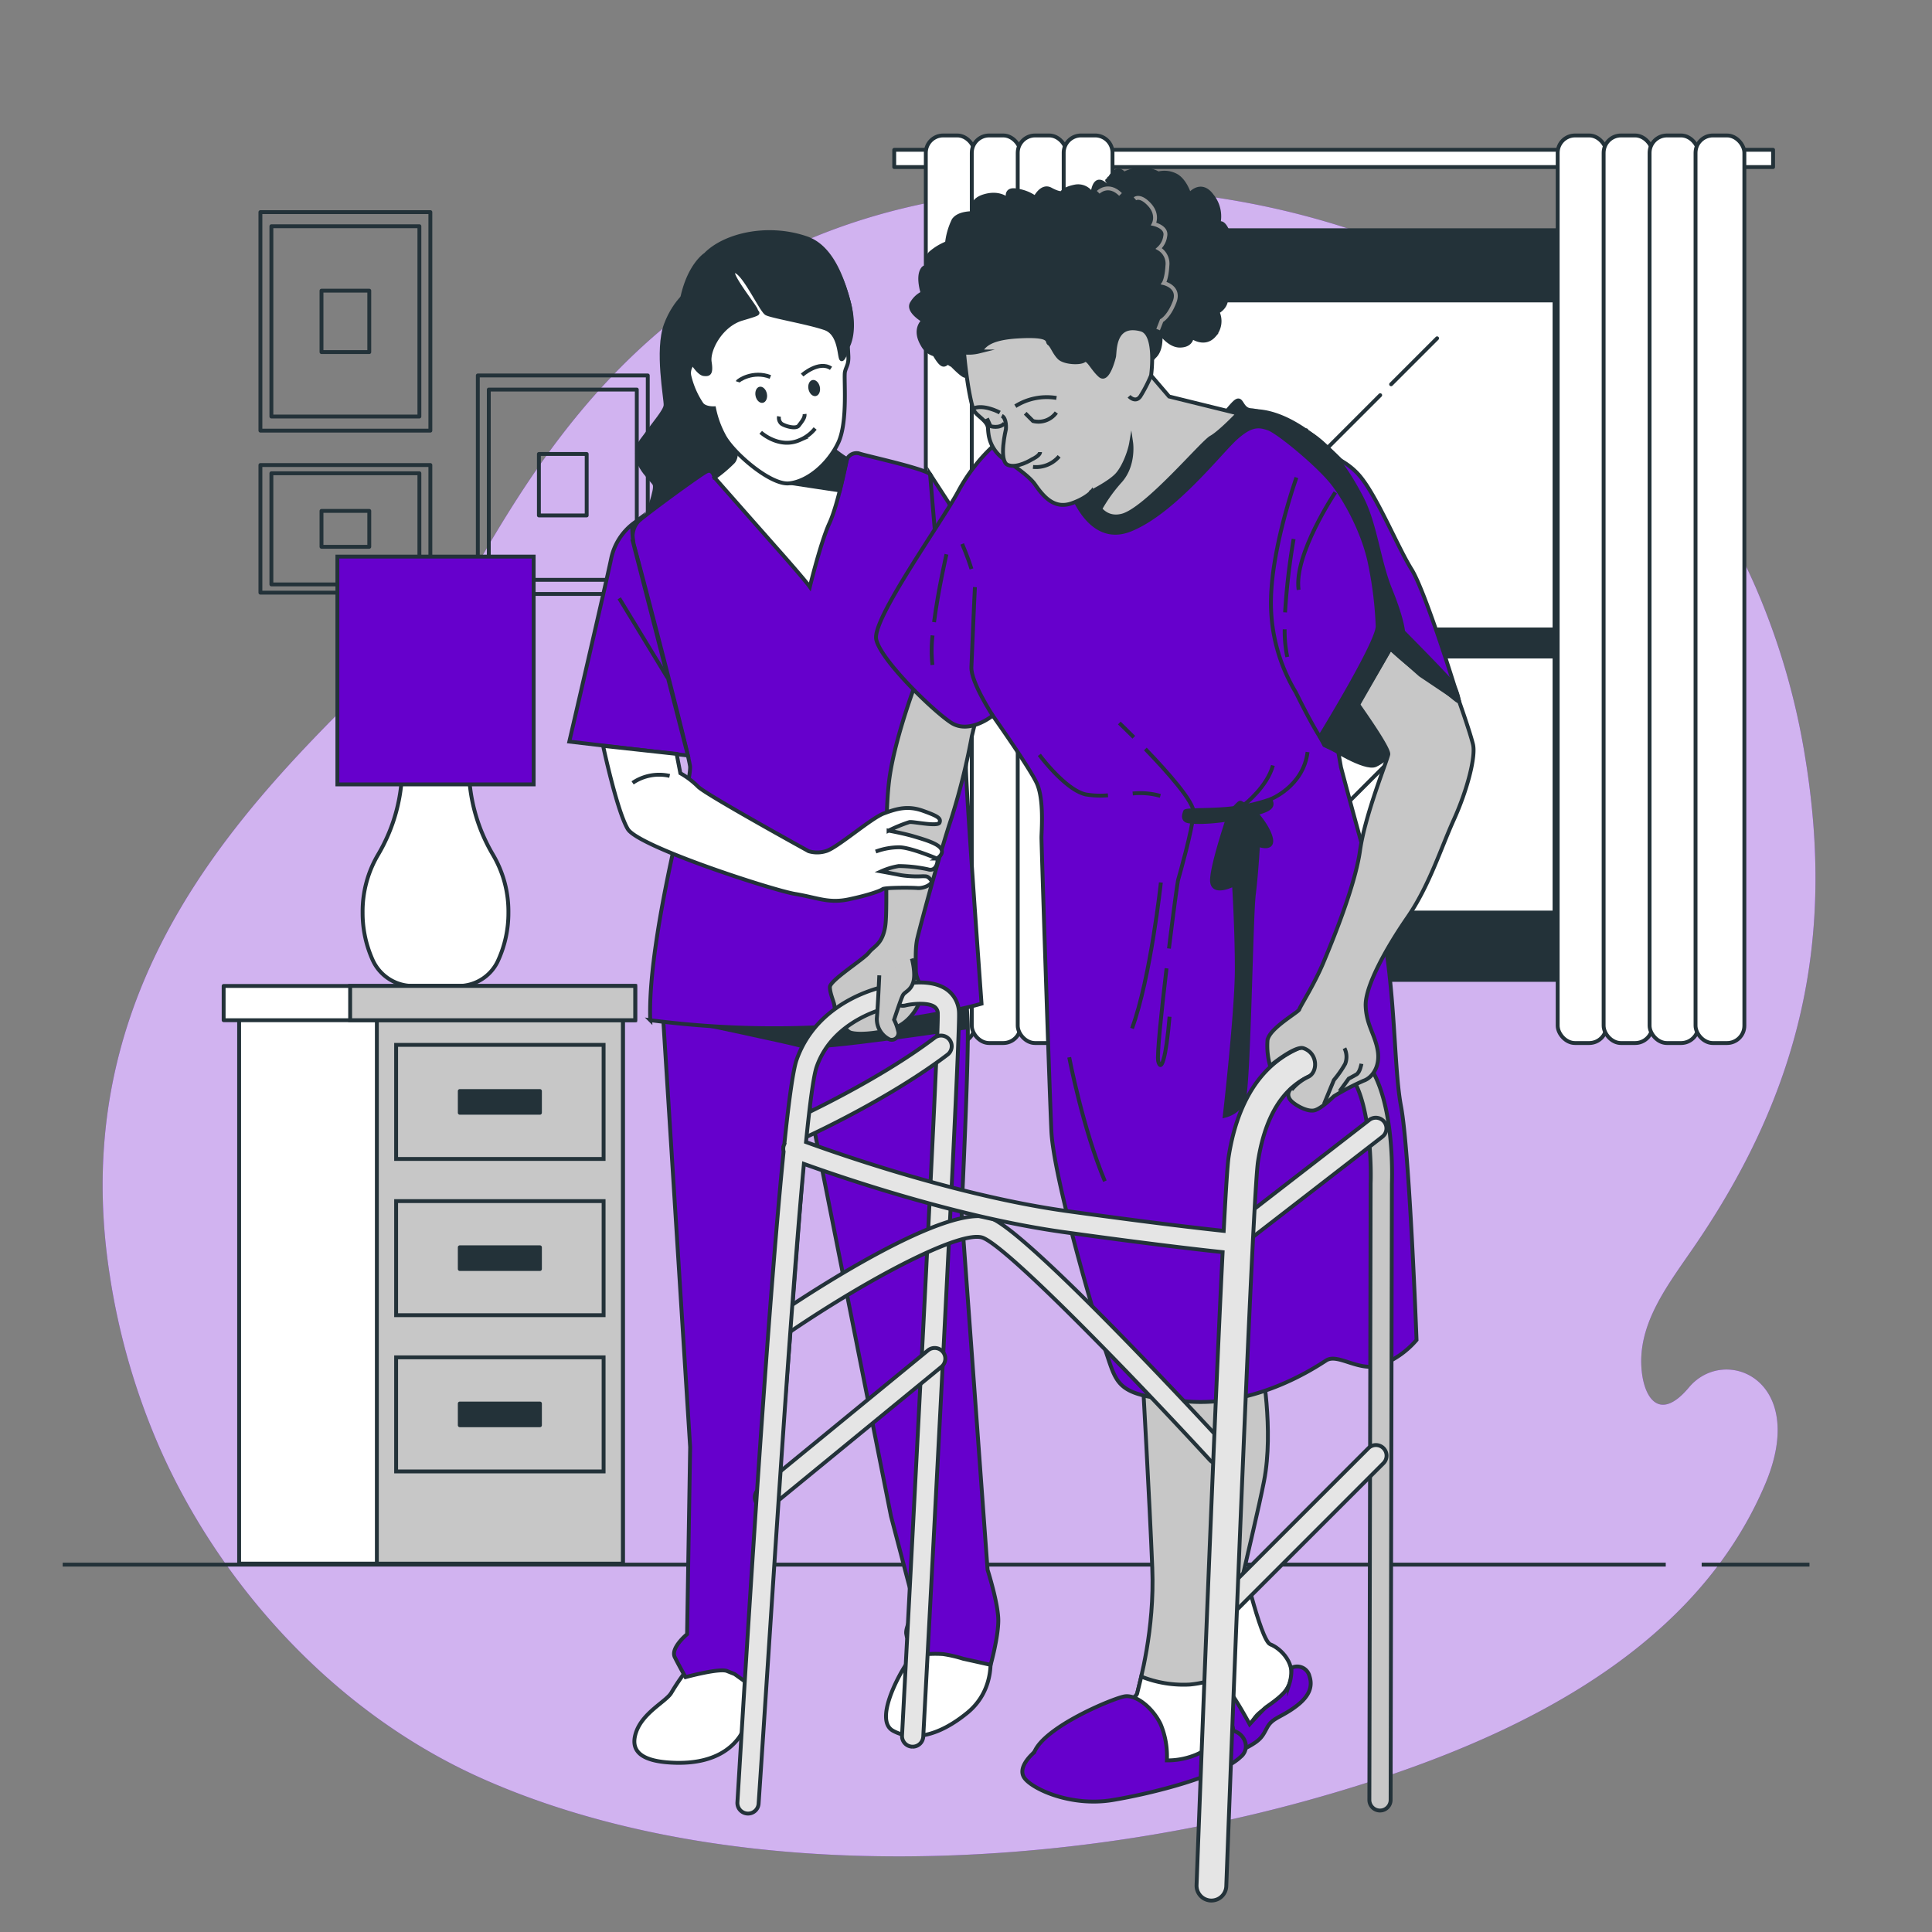 <svg xmlns="http://www.w3.org/2000/svg" viewBox="0 0 500 500"><rect x="0" y="0" width="500" height="500" fill="#808080" stroke="none"/><defs><style>.cls-1,.cls-6{fill:#60c;}.cls-10,.cls-2,.cls-5{fill:#fff;}.cls-2{opacity:0.7;}.cls-13,.cls-3,.cls-4{fill:none;}.cls-10,.cls-12,.cls-3,.cls-4,.cls-5,.cls-6,.cls-7,.cls-8,.cls-9{stroke:#233239;}.cls-10,.cls-12,.cls-13,.cls-3,.cls-6,.cls-7,.cls-9{stroke-miterlimit:10;}.cls-4,.cls-5,.cls-8{stroke-linecap:round;stroke-linejoin:round;}.cls-7{fill:#c7c7c7;}.cls-11,.cls-8,.cls-9{fill:#233239;}.cls-12{fill:#e5e5e5;}.cls-13{stroke:#969696;}</style></defs><g id="Background_Simple" data-name="Background Simple"><path class="cls-1" d="M131.943,463.294q-4.449-1.764-8.752-3.733c-38.147-17.534-66.617-50.632-81.584-84.217a178.344,178.344,0,0,1-13.25-45.652c-15.651-102.079,75.724-150.414,96.681-186.2S182.431,52.3,271.564,48.8c67.768-2.672,135.826,23.991,171.972,82.521a163.288,163.288,0,0,1,10.757,20.513,184.1,184.1,0,0,1,12.921,44.413c7.564,46.456-.934,85.81-28.851,126.492-6.489,9.456-13.937,18.973-13.609,30.269.238,8.211,4.4,15.556,12.342,6.06,9.331-11.161,31.164-1.92,19.72,25.046-19.114,45.036-68.607,68.207-120,82.254C273.743,483.611,193.356,487.631,131.943,463.294Z"/><path class="cls-2" d="M131.943,463.294q-4.449-1.764-8.752-3.733c-38.147-17.534-66.617-50.632-81.584-84.217a178.344,178.344,0,0,1-13.25-45.652c-15.651-102.079,75.724-150.414,96.681-186.2S182.431,52.3,271.564,48.8c67.768-2.672,135.826,23.991,171.972,82.521a163.288,163.288,0,0,1,10.757,20.513,184.1,184.1,0,0,1,12.921,44.413c7.564,46.456-.934,85.81-28.851,126.492-6.489,9.456-13.937,18.973-13.609,30.269.238,8.211,4.4,15.556,12.342,6.06,9.331-11.161,31.164-1.92,19.72,25.046-19.114,45.036-68.607,68.207-120,82.254C273.743,483.611,193.356,487.631,131.943,463.294Z"/></g><g id="Floor"><line class="cls-3" x1="440.392" y1="404.921" x2="468.289" y2="404.921"/><line class="cls-3" x1="16.224" y1="404.921" x2="431.093" y2="404.921"/></g><g id="Pictures"><rect class="cls-4" x="67.394" y="54.896" width="43.983" height="56.55"/><rect class="cls-4" x="70.234" y="58.547" width="38.304" height="49.248"/><rect class="cls-4" x="83.204" y="75.222" width="12.365" height="15.898"/><rect class="cls-4" x="123.659" y="97.166" width="43.984" height="56.55"/><rect class="cls-4" x="126.499" y="100.817" width="38.304" height="49.248"/><rect class="cls-4" x="139.468" y="117.492" width="12.365" height="15.898"/><rect class="cls-4" x="67.394" y="120.348" width="43.983" height="33.034"/><rect class="cls-4" x="70.234" y="122.481" width="38.304" height="28.768"/><rect class="cls-4" x="83.204" y="132.222" width="12.365" height="9.287"/></g><g id="Lamp"><path class="cls-5" d="M118.6,255.158a11.212,11.212,0,0,0,10.128-6.193,29.466,29.466,0,0,0,2.848-12.826,28.847,28.847,0,0,0-4.008-14.958,44.686,44.686,0,0,1-6.229-23.289v-.47h.905a2.049,2.049,0,0,0,2.074-1.768,1.973,1.973,0,0,0-1.962-2.176H103.175a2.05,2.05,0,0,0-2.074,1.769,1.973,1.973,0,0,0,1.962,2.175h1.017v.469a44.69,44.69,0,0,1-6.229,23.29,28.847,28.847,0,0,0-4.007,14.958,29.575,29.575,0,0,0,2.641,12.389,11.4,11.4,0,0,0,10.346,6.63Z"/><rect class="cls-6" x="87.314" y="144.044" width="50.795" height="58.958"/></g><g id="Furniture"><rect class="cls-5" x="61.887" y="259.856" width="99.311" height="144.809"/><rect class="cls-7" x="97.53" y="259.856" width="63.669" height="144.809"/><rect class="cls-7" x="102.516" y="270.412" width="53.696" height="29.525"/><rect class="cls-8" x="118.991" y="282.362" width="20.746" height="5.624"/><rect class="cls-7" x="102.516" y="310.846" width="53.696" height="29.525"/><rect class="cls-8" x="118.991" y="322.796" width="20.746" height="5.624"/><rect class="cls-7" x="102.516" y="351.28" width="53.696" height="29.525"/><rect class="cls-8" x="118.991" y="363.23" width="20.746" height="5.624"/><rect class="cls-5" x="57.879" y="255.162" width="106.511" height="8.866"/><rect class="cls-7" x="90.619" y="255.162" width="73.77" height="8.866"/></g><g id="Window"><rect class="cls-8" x="281.969" y="69.992" width="126.36" height="173.93"/><rect class="cls-5" x="287.987" y="77.75" width="114.323" height="158.413"/><line class="cls-4" x1="357.197" y1="102.275" x2="329.004" y2="130.468"/><line class="cls-4" x1="371.921" y1="87.551" x2="360.017" y2="99.455"/><line class="cls-4" x1="338.088" y1="111.359" x2="321.172" y2="128.275"/><line class="cls-4" x1="334.016" y1="222.567" x2="329.004" y2="227.579"/><line class="cls-4" x1="371.921" y1="184.662" x2="336.835" y2="219.748"/><line class="cls-4" x1="338.088" y1="208.47" x2="321.172" y2="225.386"/><path class="cls-8" d="M349.335,163.445a3.815,3.815,0,1,0-3.815,3.815A3.815,3.815,0,0,0,349.335,163.445Z"/><rect class="cls-8" x="287.987" y="162.903" width="114.323" height="7.009"/><rect class="cls-8" x="278.996" y="59.585" width="133.049" height="14.866"/><rect class="cls-8" x="278.996" y="238.721" width="133.049" height="14.866"/><rect class="cls-5" x="231.425" y="38.773" width="227.447" height="4.46"/><rect class="cls-5" x="239.601" y="35.057" width="12.636" height="234.88" rx="4.488"/><rect class="cls-5" x="251.494" y="35.057" width="12.636" height="234.88" rx="4.488"/><rect class="cls-5" x="263.387" y="35.057" width="12.636" height="234.88" rx="4.488"/><path class="cls-5" d="M279.767,35.057h3.661a4.488,4.488,0,0,1,4.488,4.488V265.45a4.488,4.488,0,0,1-4.488,4.488h-3.661a4.487,4.487,0,0,1-4.487-4.487V39.544A4.488,4.488,0,0,1,279.767,35.057Z"/><rect class="cls-5" x="403.126" y="35.057" width="12.636" height="234.88" rx="4.488"/><rect class="cls-5" x="415.018" y="35.057" width="12.636" height="234.88" rx="4.488"/><rect class="cls-5" x="426.911" y="35.057" width="12.636" height="234.88" rx="4.488"/><rect class="cls-5" x="438.804" y="35.057" width="12.636" height="234.88" rx="4.488"/></g><g id="Characters"><path class="cls-9" d="M179.061,74.885s-4.236,2.492-6.728,9.095.046,19.406-.079,20.9-2.6,4.2-6.218,9.187,2.435,9.656,3.307,11.151-2.268,7.856-1.894,10.472,5.258.492,11.114,2.236,12.957,3.488,21.18-7.1-3.738-34.261-5.732-42.11S185.789,71.77,179.061,74.885Z"/><path class="cls-10" d="M177.606,432.378a58.821,58.821,0,0,0-3.838,5.656c-1.212,2.222-7.272,5.05-9.09,10.1s1.212,7.878,10.3,8.08,13.938-3.232,16.362-6.665,4.646-14.948,4.646-17.17S182.454,429.348,177.606,432.378Z"/><path class="cls-10" d="M237.8,423.692a36.023,36.023,0,0,1-3.434,7.272c-2.02,3.03-8.08,14.342-3.232,16.968s11.514,1.616,19.19-4.646,5.858-15.554,5.858-15.554S246.083,420.662,237.8,423.692Z"/><path class="cls-6" d="M171.071,254.7l7.538,119.825-.793,48.407s-4.365,3.57-3.174,5.951,2.777,5.158,2.777,5.158,8.729-2.38,10.713-1.587l1.984.794,5.555,3.967a30.985,30.985,0,0,0,2.38-7.538c.794-4.365-1.587-6.349,0-11.507s11.11-133.712,11.11-133.712l21.426,107.922,6.348,24.2s-2.777,4.365-2.381,6.349a27.552,27.552,0,0,0,2.381,5.554,28.545,28.545,0,0,1,7.142-.4,33.094,33.094,0,0,1,5.158,1.19l7.142,1.587s1.984-7.142,1.984-11.506-2.778-13.094-2.778-13.094l-6.745-92.448s1.984-41.264,1.587-49.6-1.19-11.109-1.19-11.109Z"/><path class="cls-9" d="M175.733,263.766s28.173,5.9,31.929,6.976,42.393-4.829,42.393-4.829l-.268-8.318Z"/><path class="cls-6" d="M184.917,123.6s-.405-2.329-1.99-1.608-15.13,10.663-17.435,12.68-1.874,5.476-1.441,6.484,14.553,55.189,14.553,57.35-1.008,5.62-1.008,6.917-10.065,38.732-9.311,58.6a248.188,248.188,0,0,0,44.755,1.76c24.892-1.257,40.983-6.035,40.983-6.035s-4.274-58.834-4.023-61.349-7.543-74.172-9.3-75.681-15.588-4.525-18.1-5.28a2.7,2.7,0,0,0-3.416,1.433Z"/><path class="cls-10" d="M190.149,114.006s1,3.862-.374,5.482a36.211,36.211,0,0,1-4.858,4.111s10.091,11.462,16.819,19.062,7.849,9.22,7.849,9.22,2.826-11.613,5.069-16.472,4.524-16.544,4.524-16.544-4.236-2.741-4.36-3.613S190.149,114.006,190.149,114.006Z"/><polygon class="cls-9" points="205.185 125.092 217.339 126.929 219.178 118.865 211.545 114.633 205.185 125.092"/><path class="cls-10" d="M184.294,66.039A26.332,26.332,0,0,0,177.317,79a22.8,22.8,0,0,0,1.993,15.075,3.54,3.54,0,0,0-.872,3.364,22.144,22.144,0,0,0,3.115,7.1c.872,1.246,3.239,1.121,3.239,1.121a25.237,25.237,0,0,0,2.444,6.855c2.118,4.361,12.1,13.077,16.959,12.579s10.1-4.977,12.72-10.459,1.391-16.948,1.765-18.443,1-1.869.872-4.236l-.125-2.367s2.243-3.738.25-11.338-4.361-11.462-9.967-14.2S189.153,61.056,184.294,66.039Z"/><path class="cls-9" d="M208.7,61.648c-10.2-3.5-21.237-.756-26.1,4.228,0,0-4.108,2.587-5.977,10.934s2.683,17.262,2.683,17.262,1.62,2.616,2.866,2.741,1.993,0,1.5-3.115,2.865-9.593,8.347-11.213,3.862-1.246,3.613-2.243-7.849-10.34-5.482-10.091S197,80.367,198.372,81.115s10.964,2.367,15.2,3.862,3.488,8.472,4.36,7.973c.636-.363,1.27-2.64,1.568-3.851a20.41,20.41,0,0,0,.177-10.85C217.683,70.649,214.6,63.672,208.7,61.648Z"/><path class="cls-11" d="M198.465,101.866c.238,1.145-.225,2.21-1.033,2.378s-1.657-.625-1.894-1.77.225-2.21,1.033-2.378S198.228,100.721,198.465,101.866Z"/><path class="cls-11" d="M212.17,100.122c.238,1.145-.225,2.21-1.033,2.378s-1.657-.625-1.9-1.77.225-2.21,1.034-2.378S211.932,98.977,212.17,100.122Z"/><path class="cls-3" d="M201.611,107.776a1.974,1.974,0,0,0,.623,1.869c.872.623,3.738,1.5,4.485.5s1.62-1.994,1.5-2.99"/><path class="cls-3" d="M196.877,111.888s4.734,4.36,10.092,1.993a9.991,9.991,0,0,0,3.986-2.99"/><path class="cls-3" d="M190.9,98.806c.124-.374,3.987-2.99,8.472-1.246"/><path class="cls-3" d="M207.592,97.062s4.36-3.862,7.475-1.744"/><path class="cls-6" d="M164,135.4a15.393,15.393,0,0,0-5.832,9.166c-1.25,6.11-10.832,47.355-10.832,47.355l30.691,3.611-13.974-54.373S163.165,136.369,164,135.4Z"/><line class="cls-3" x1="160.249" y1="154.839" x2="172.747" y2="175.392"/><path class="cls-6" d="M240.7,122.712s26.459,40.513,26.917,43.266-21.479,21.038-21.479,21.038Z"/><path class="cls-7" d="M238.175,173.65s-6.769,17.018-8.122,28.815-.194,32.681-.967,37.323-2.9,5.027-4.255,6.768-10.055,7.155-10.055,8.895,1.16,4.062,1.16,4.835,2.32,6.382,4.254,6.962,6.189.193,9.283-.58a11.022,11.022,0,0,0,6.575-4.061c1.74-2.128,2.9-5.028,2.32-6.962s-1.353-2.707-1.353-4.641-.194-5.608.386-8.122,5.608-21.466,8.9-31.328a178.629,178.629,0,0,0,5.221-21.079c.58-2.321,1.547-6.575,1.547-6.575Z"/><path class="cls-10" d="M320.954,401.507s5.2,23.072,7.8,24.047,7.149,5.2,4.874,10.4-6.5,5.524-8.774,8.449-3.574,6.5-12.348,8.449-6.824-18.2-5.2-32.171S318.029,393.383,320.954,401.507Z"/><path class="cls-6" d="M314.59,434.164a19.113,19.113,0,0,1,4.321,4.5c1.98,2.881,4.5,7.562,4.5,7.562s3.24-3.6,4.14-4.321,5.309-3.444,6.075-5.953a12.1,12.1,0,0,0,.586-4.308,3.278,3.278,0,0,1,4.681,2.16c1.26,3.78-1.44,6.481-4.681,8.641s-5.041,2.34-6.3,4.681-1.62,3.24-5.4,5.22a26.469,26.469,0,0,1-6.661,2.521Z"/><path class="cls-7" d="M295.607,354.389s1.95,35.095,2.6,51.342-3.25,29.571-3.9,32.5-23.4,12.023-26.647,15.273,5.525,10.073,19.823,8.773,27.946-3.9,30.87-9.748-2.275-9.1-2.275-16.248,8.449-39.644,11.049-52.967-.65-30.221-.65-30.221S306.331,356.338,295.607,354.389Z"/><path class="cls-10" d="M307.956,435.952a29.445,29.445,0,0,1-12.6-2.058c-.477,2.065-.874,3.565-1.044,4.333-.65,2.924-23.4,12.023-26.647,15.273s5.525,10.073,19.823,8.773,27.946-3.9,30.87-9.748-2.275-9.1-2.275-16.248a21.4,21.4,0,0,1,.192-2.468A27.185,27.185,0,0,1,307.956,435.952Z"/><path class="cls-6" d="M267.661,453.5s-4.558,3.707-2.578,6.587,12.062,7.561,22.864,5.761,28.084-6.3,33.124-11.161a3.516,3.516,0,0,0,1.08-4.141,4.345,4.345,0,0,0-3.42-2.7s-5.761,5.04-9.721,6.481a19.324,19.324,0,0,1-7.021,1.26,21.514,21.514,0,0,0-1.621-9.361c-1.98-4.141-6.3-7.742-9.361-7.2S270.239,446.912,267.661,453.5Z"/><path class="cls-6" d="M258.566,114.08a45.1,45.1,0,0,0-10.42,12.8c-4.021,7.677-22.484,33.269-21.387,38.57s14.624,18.462,19.376,21.57,10.785-1.828,10.785-1.828,9.323,13.162,11.334,17.366,1.279,12.43,1.279,14.258,2.011,63.8,2.56,75.861,11.333,48.807,14.258,57.581,3.107,10.968,20.839,12.43,32.9-8.591,36.011-10.6,8.774,3.29,14.441,1.1a22.864,22.864,0,0,0,8.957-6.4s-1.828-48.99-4.022-60.506-1.1-35.1-7.129-56.85-8.409-30.893-8.409-30.893l-3.473-19.742s15.172-16.452,16.269-26.14-.914-21.387-12.8-33.452-20.7-14.126-26.618-12.181-35.35,9.257-38.092,9.805S258.566,114.08,258.566,114.08Z"/><path class="cls-3" d="M300.432,228.385s-2.636,24.6-7.468,37.775"/><path class="cls-3" d="M276.712,273.627s3.514,18.448,9.225,32.065"/><path class="cls-9" d="M343.932,193.231s9.322,6.033,12.064,4.753,7.13-5.3,7.678-7.129-7.129-19.742-9.506-17.549S344.663,189.027,343.932,193.231Z"/><path class="cls-7" d="M357.142,468.562a2.75,2.75,0,0,1-2.751-2.745l.329-159.559c.275-7.6-.814-29.25-9.115-30.393a2.751,2.751,0,0,1,.75-5.45c14.694,2.024,13.993,32.474,13.864,35.939l-.327,159.451a2.751,2.751,0,0,1-2.744,2.757Z"/><path class="cls-12" d="M321.6,321.444a2.75,2.75,0,0,1-1.686-4.925l34.494-26.7a2.751,2.751,0,0,1,3.368,4.35l-34.494,26.7A2.744,2.744,0,0,1,321.6,321.444Z"/><path class="cls-12" d="M318.029,417.55a2.751,2.751,0,0,1-1.945-4.7l38.063-38.063a2.75,2.75,0,1,1,3.89,3.889l-38.063,38.064A2.743,2.743,0,0,1,318.029,417.55Z"/><path class="cls-12" d="M236.191,452.038c-.048,0-.1,0-.146,0a2.752,2.752,0,0,1-2.6-2.891c3.084-58.706,9.509-180.816,9.252-186.725a2.122,2.122,0,0,0-.8-1.815c-1.711-1.277-5.894-.816-7.54-.408a2.751,2.751,0,1,1-1.322-5.34c.8-.2,7.908-1.836,12.157,1.344a7.594,7.594,0,0,1,3,5.981c.332,7.645-8.889,180.311-9.254,187.251A2.751,2.751,0,0,1,236.191,452.038Z"/><path class="cls-12" d="M207.687,294.426a2.751,2.751,0,0,1-1.146-5.253c.207-.1,20.842-9.583,35.374-20.627a2.751,2.751,0,0,1,3.329,4.38c-15.027,11.42-35.549,20.854-36.415,21.249A2.737,2.737,0,0,1,207.687,294.426Z"/><path class="cls-12" d="M315.157,378.769a2.741,2.741,0,0,1-2.025-.889c-19.759-21.477-51.69-54.517-58.669-57.507-5.43-2.326-29.582,10.461-49.8,24.167a2.751,2.751,0,1,1-3.087-4.554c7.283-4.938,44.166-29.335,55.054-24.669,10.3,4.412,55.436,53.28,60.549,58.839a2.751,2.751,0,0,1-2.023,4.613Z"/><path class="cls-3" d="M251.41,147.244c-.978-3.186-2.4-6.47-2.4-6.47"/><path class="cls-3" d="M256.92,185.188s-5.708-8.7-5.525-12.544.732-17.583.916-20.7"/><path class="cls-3" d="M301.9,250.6c-1.328,11.2-2.518,22.6-2.152,24.063.733,2.93,2.015-.55,2.931-11.54"/><path class="cls-3" d="M296.41,193.838c5.633,5.834,12.719,13.767,12.5,16.537-.366,4.579-3.663,16.118-4.029,17.4-.155.543-1.228,8.49-2.358,17.7"/><path class="cls-3" d="M289.675,187.114s1.544,1.472,3.757,3.69"/><path class="cls-9" d="M328.688,206.9a50.881,50.881,0,0,1-9.158,2.2c-5.128.733-12.638.366-12.821.916s-.732,1.832.367,2.381,7.326.55,13.92-.916S330.154,209.276,328.688,206.9Z"/><path class="cls-9" d="M318.248,210.375s-4.4,12.822-4.579,17.217,5.678,1.282,5.678,1.282.733,11.173.733,21.98-3.114,37.914-3.114,37.914a7.8,7.8,0,0,0,4.762-3.48c1.466-2.748,2.015-47.622,2.748-53.666s1.1-13.005,1.1-13.005,4.212,1.649,3.3-1.831-5.129-8.242-6.777-8.609S321.728,206.712,318.248,210.375Z"/><path class="cls-3" d="M319.347,228.874S321,219.167,321,215.321s-3.3-1.466-4.03.183"/><path class="cls-3" d="M322.1,208.177s5.861-4.579,7.326-10.073"/><path class="cls-3" d="M328.688,206.9s8.609-3.3,9.708-12.272"/><path class="cls-3" d="M293.145,205.359a19.224,19.224,0,0,1,7.154.62"/><path class="cls-3" d="M268.978,195.356s6.777,9.158,12.089,10.257a22.635,22.635,0,0,0,5.675.209"/><path class="cls-3" d="M241.346,164.45a32.313,32.313,0,0,0-.025,7.645"/><path class="cls-3" d="M244.943,143.444s-2.125,9.16-3.211,17.562"/><path class="cls-12" d="M198.1,390.259a2.75,2.75,0,0,1-1.746-4.878l43.809-35.909a2.751,2.751,0,0,1,3.488,4.255l-43.809,35.909A2.742,2.742,0,0,1,198.1,390.259Z"/><path class="cls-12" d="M346.5,269.324a12.817,12.817,0,0,0-3.89.084c-13.412,2.283-21.932,12.647-24.638,29.97-.3,1.906-.746,8.921-1.282,19.173-6.322-.67-19.065-2.143-40.471-5.111-28.146-3.9-59.3-14.833-67.624-17.877,1.026-10.189,1.965-17.2,2.758-19.469,4.341-12.443,18.5-15.341,18.734-15.388a2.751,2.751,0,0,0-1.019-5.406c-.711.133-17.49,3.446-22.909,18.982-.925,2.65-2.012,10.609-3.174,21.858-.033.069-.074.131-.1.2a2.726,2.726,0,0,0-.089,1.675c-5.119,50.8-11.574,162.764-11.955,168.4a2.75,2.75,0,0,0,2.558,2.93c.064,0,.127.007.189.007a2.75,2.75,0,0,0,2.741-2.565c3.02-44.591,7.877-124.509,11.721-165.573,10.137,3.651,40.117,13.891,67.415,17.674,21.766,3.017,34.647,4.5,40.947,5.163-2.5,50.125-6.53,158.073-6.744,163.814a3.852,3.852,0,0,0,3.7,3.992l.146,0a3.851,3.851,0,0,0,3.846-3.708c2.283-61.3,6.939-179.4,8.218-187.586C327.763,286.629,333.927,278.7,343.9,277a5.076,5.076,0,0,1,1.553-.047,3.851,3.851,0,1,0,1.048-7.631Z"/><path class="cls-7" d="M227.561,252.415s-.384,8.432-.639,11.115a5.871,5.871,0,0,0,3.322,5.493,1.762,1.762,0,0,0,2.171-2.3,11.835,11.835,0,0,0-1.022-2.811s1.789-5.493,2.3-6.388,2.044-1.149,2.683-3.449-.383-6-.383-6"/><path class="cls-7" d="M348.685,178.425s10.967,14.989,10.6,16.817-6.033,15.72-7.312,24.86-7.129,23.4-9.506,29.065-6.032,11.334-6.215,12.065-7.86,4.935-8.226,8.043a18.955,18.955,0,0,0,.685,6.585s6.45-5.334,8.638-4.574c3.8,1.319,3.76,6.272,1.161,7.427a12.479,12.479,0,0,0-3.845,2.853c-.267-.391-2.378,1.528-.423,3.429,1.127,1.1,4.021,2.742,5.849,2.377s5.118-3.656,5.118-3.656a65.024,65.024,0,0,1,7.678-4.022c2.193-.731,4.387-3.656,3.656-7.86s-2.925-6.581-3.108-11.516,5.119-14.624,10.785-22.85,8.592-17.731,12.065-25.409,5.667-16.269,4.935-19.376-3.655-11.334-3.655-11.334-13.71-14.806-16.269-15.9S348.685,178.425,348.685,178.425Z"/><path class="cls-3" d="M347.953,271.286a5.053,5.053,0,0,1,.183,4.021,27.218,27.218,0,0,1-2.925,4.2l-2.559,6.216"/><path class="cls-3" d="M352.34,275.307s-.365,2.194-1.279,2.742-2.011,1.1-2.011,1.1l-2.376,3.29"/><path class="cls-6" d="M335.523,123.585s-6.215,17.366-6.581,31.076a44.879,44.879,0,0,0,6.4,24.5c1.28,2.559,7.129,14.441,8.592,14.075s15.9-25.409,15.9-25.409a81.025,81.025,0,0,0,10.054,8.043c4.2,2.56,7.86,6.4,7.678,5.484s-8.592-28.15-12.248-34-8.957-19.011-13.527-24.312-12.247-7.129-14.258-5.118"/><path class="cls-3" d="M332.471,162.861a32.915,32.915,0,0,0,.676,7.155"/><path class="cls-3" d="M334.792,139.489a173.4,173.4,0,0,0-2.216,18.99"/><path class="cls-3" d="M345.577,127.424s-10.785,16.086-9.5,25.226"/><path class="cls-9" d="M276.671,125.572s4.579,15.935,15.752,11.539,23.261-19.965,27.291-23.628,6.044-3.48,8.608-2.564,13,9.524,16.668,14.287,8.242,13.37,9.707,21.429a96.441,96.441,0,0,1,1.832,15.386c.183,4.029-14.949,28.637-14.949,28.637l1.156,2.183,2.183,1.027,14.916-26.046,7.756,6.834,9.976,6.693a13.386,13.386,0,0,0-1.549-4.341c-1.1-1.649-12.895-13.522-12.895-13.522s-.165-3.172-3.288-10.836-3.856-17-7.519-23.964-7.876-13.005-13-16.3-12.821-6.044-15.569-6.227-2.2-3.847-4.213-2.015-8.791,10.99-8.791,10.99-13.554,16.851-21.43,16.3a9.788,9.788,0,0,1-9.158-7.693Z"/><path class="cls-9" d="M316.744,70.762A9.022,9.022,0,0,0,318.4,66.4c.415-2.907-1.246-2.284-1.246-2.284s1.453-2.7.208-4.983-2.076-1.038-2.076-1.038a8.5,8.5,0,0,0-1.662-7.475c-2.906-3.945-5.813-.208-5.813-.208s-.954-3.4-3.238-4.856a6.376,6.376,0,0,0-4.884-.644s-.085-.334-2.991-1.164a11.072,11.072,0,0,0-5.811,1.233l-.03-.037c-1.6-1.892-3-.048-3.7,1.258-.376-.4-.044,1.022-.522.576-.5-.468.991,1.22.557,1.1-.5-.571-.345.649-1.068-.025-3.145-2.935-3.407,2.66-3.407,2.66a4.111,4.111,0,0,0-4.477-2.239c-3.144.629-3.391,1.652-3.391,1.652s-.645.352-2.951-.906-3.967,2.164-3.967,2.164A10.922,10.922,0,0,0,263.11,49.3c-3.354-.628-2.1,2.516-2.1,2.516s-2.1-2.306-6.29-1.048-2.725,4.4-2.725,4.4-3.983-.209-5.241,1.887a18.091,18.091,0,0,0-1.677,5.87,14.683,14.683,0,0,0-4.193,2.516c-1.694,1.506-.349,4.357-.056,4.924-.256-.465-1.336-2.209-2.253-.375-1.048,2.1.209,5.87.209,5.87a6.435,6.435,0,0,0-2.725,2.515C234.6,80.469,239,82.984,239,82.984s-2.725,2.1-.21,6.29a5.008,5.008,0,0,0,3.078,2.472c.046.082.081.159.131.243,2.127,3.544,2.444,2.224,3.393,1.845a3.846,3.846,0,0,0,1.049.682c1.023,1.048,2.772,2.747,3.352,2.747.839,0,3.138-2.708,7.121-4.176s11.111,2.725,13.627,4.193,13.836,7.966,18.657,6.289c4.3-1.494,5.433-3.817,7.408-5.048V95.469a10.456,10.456,0,0,1,2.284-3.322c1.661-1.661,1.453-4.775,1.453-4.775l-.623-2.076s2.492,4.152,5.606,4.152,3.115-2.284,3.115-2.284,3.322,2.492,5.813-.415a5.529,5.529,0,0,0,.831-6.021s2.907-1.453,2.076-4.36a8.6,8.6,0,0,0-2.476-3.763,20.289,20.289,0,0,0-.749-2.369s2.1-1.677.209-6.918C315.9,64.6,316.744,70.762,316.744,70.762Z"/><path class="cls-13" d="M293.724,51.443s1.306-1.119,3.731,1.493,1.119,5.036,1.119,5.036,3.545.747,2.985,3.172a5.2,5.2,0,0,1-1.679,3.171,4.5,4.5,0,0,1,2.239,4.477c-.187,3.358-.933,4.477-.933,4.477s4.291.933,2.8,4.85-3.358,4.85-3.358,4.85l-.908,2.327"/><path class="cls-13" d="M284.211,49.765s2.611-2.612,5.782.559"/><path class="cls-7" d="M249.494,91.226s.777,9.319,2.33,14.5c.564,1.88,3.785,2.967,3.874,5.186.017.436.065.926.131,1.433A9.318,9.318,0,0,0,260,118.933c2.769,1.806,6.486,4.453,7.878,6.462,2.33,3.366,5.083,6.415,9.5,4.853,3.782-1.336,5.136-3.007,5.136-3.007s1.648,7.769,7.86,6.216,20.73-18.933,23.06-20.228,6.989-6.212,6.989-6.212l-17.861-4.4L297.9,97.18s1.537-10.807-2.588-11.907c-7.133-1.9-6.731,5.436-6.989,6.989,0,0-1.554,6.73-3.624,4.918s-3.107-4.659-4.142-3.883-5.136.577-6.43-.718-1.854-3.165-2.63-3.682,1.035-2.33-8.025-1.812-8.8,3.365-10.095,3.883A11.064,11.064,0,0,1,249.494,91.226Z"/><path class="cls-3" d="M297.9,97.18a37.739,37.739,0,0,1-2.775,5.384c-1.28,1.828-2.925,0-2.925,0"/><path class="cls-3" d="M262.77,105.123a15.26,15.26,0,0,1,10.644-2.133"/><path class="cls-3" d="M265.329,106.951l2.011,2.011a5.712,5.712,0,0,0,6.032-2.194"/><path class="cls-7" d="M269.168,117.005c0,.914-2.011,1.828-2.011,1.828s-4.022,2.559-6.4,1.462-.426-9.221-.426-9.221.267-2.8-1.065-3.461"/><path class="cls-3" d="M267.34,120.843A7.841,7.841,0,0,0,274.1,118.1"/><path class="cls-3" d="M255.427,108.284l.914,2.011s2.33.719,3.609-.744"/><path class="cls-3" d="M258.748,106.768s-4.16-2.274-6.924-1.046"/><path class="cls-9" d="M282.512,127.241s4.753-2.376,6.581-4.387,3.29-6.032,3.656-8.226c0,0,.822,5.7-2.743,9.776a40.3,40.3,0,0,0-5.094,7A37.566,37.566,0,0,1,282.512,127.241Z"/><path class="cls-10" d="M156.083,193.029s3.61,16.942,6.388,21.525,37.5,15.831,43.328,16.8,8.61,2.5,13.887,1.389,8.194-2.222,8.749-2.639,7.36-.416,9.027-.277,4.305-1.111,3.472-2.083-.972-.972-2.222-.972a27.29,27.29,0,0,1-5.555-.278c-2.083-.417-5.138-.972-5.138-.972a18.238,18.238,0,0,1,4.582-1.389,37.738,37.738,0,0,1,7.5.833c2.5.833,2.777-2.777,2.36-2.777,0,0,1.945-1.111,1.111-2.5s-4.166-2.361-6.943-3.194-6.666-1.528-6.666-1.528a38.285,38.285,0,0,1,5.416-2.222c1.111-.139,7.36,1.25,7.777.139s-.417-1.666-4.305-3.055-6.805-.555-10.138.694-12.231,9.063-15.008,9.758a7.6,7.6,0,0,1-4.444,0s-26.792-14.757-28.6-16.7a21.3,21.3,0,0,0-4.583-3.472l-.972-5Z"/><path class="cls-3" d="M163.721,202.611a12.171,12.171,0,0,1,9.582-1.806"/><path class="cls-3" d="M226.63,220.386a17.67,17.67,0,0,1,6.249-1.111c3.055.139,9.582,2.917,9.582,2.917"/></g></svg>